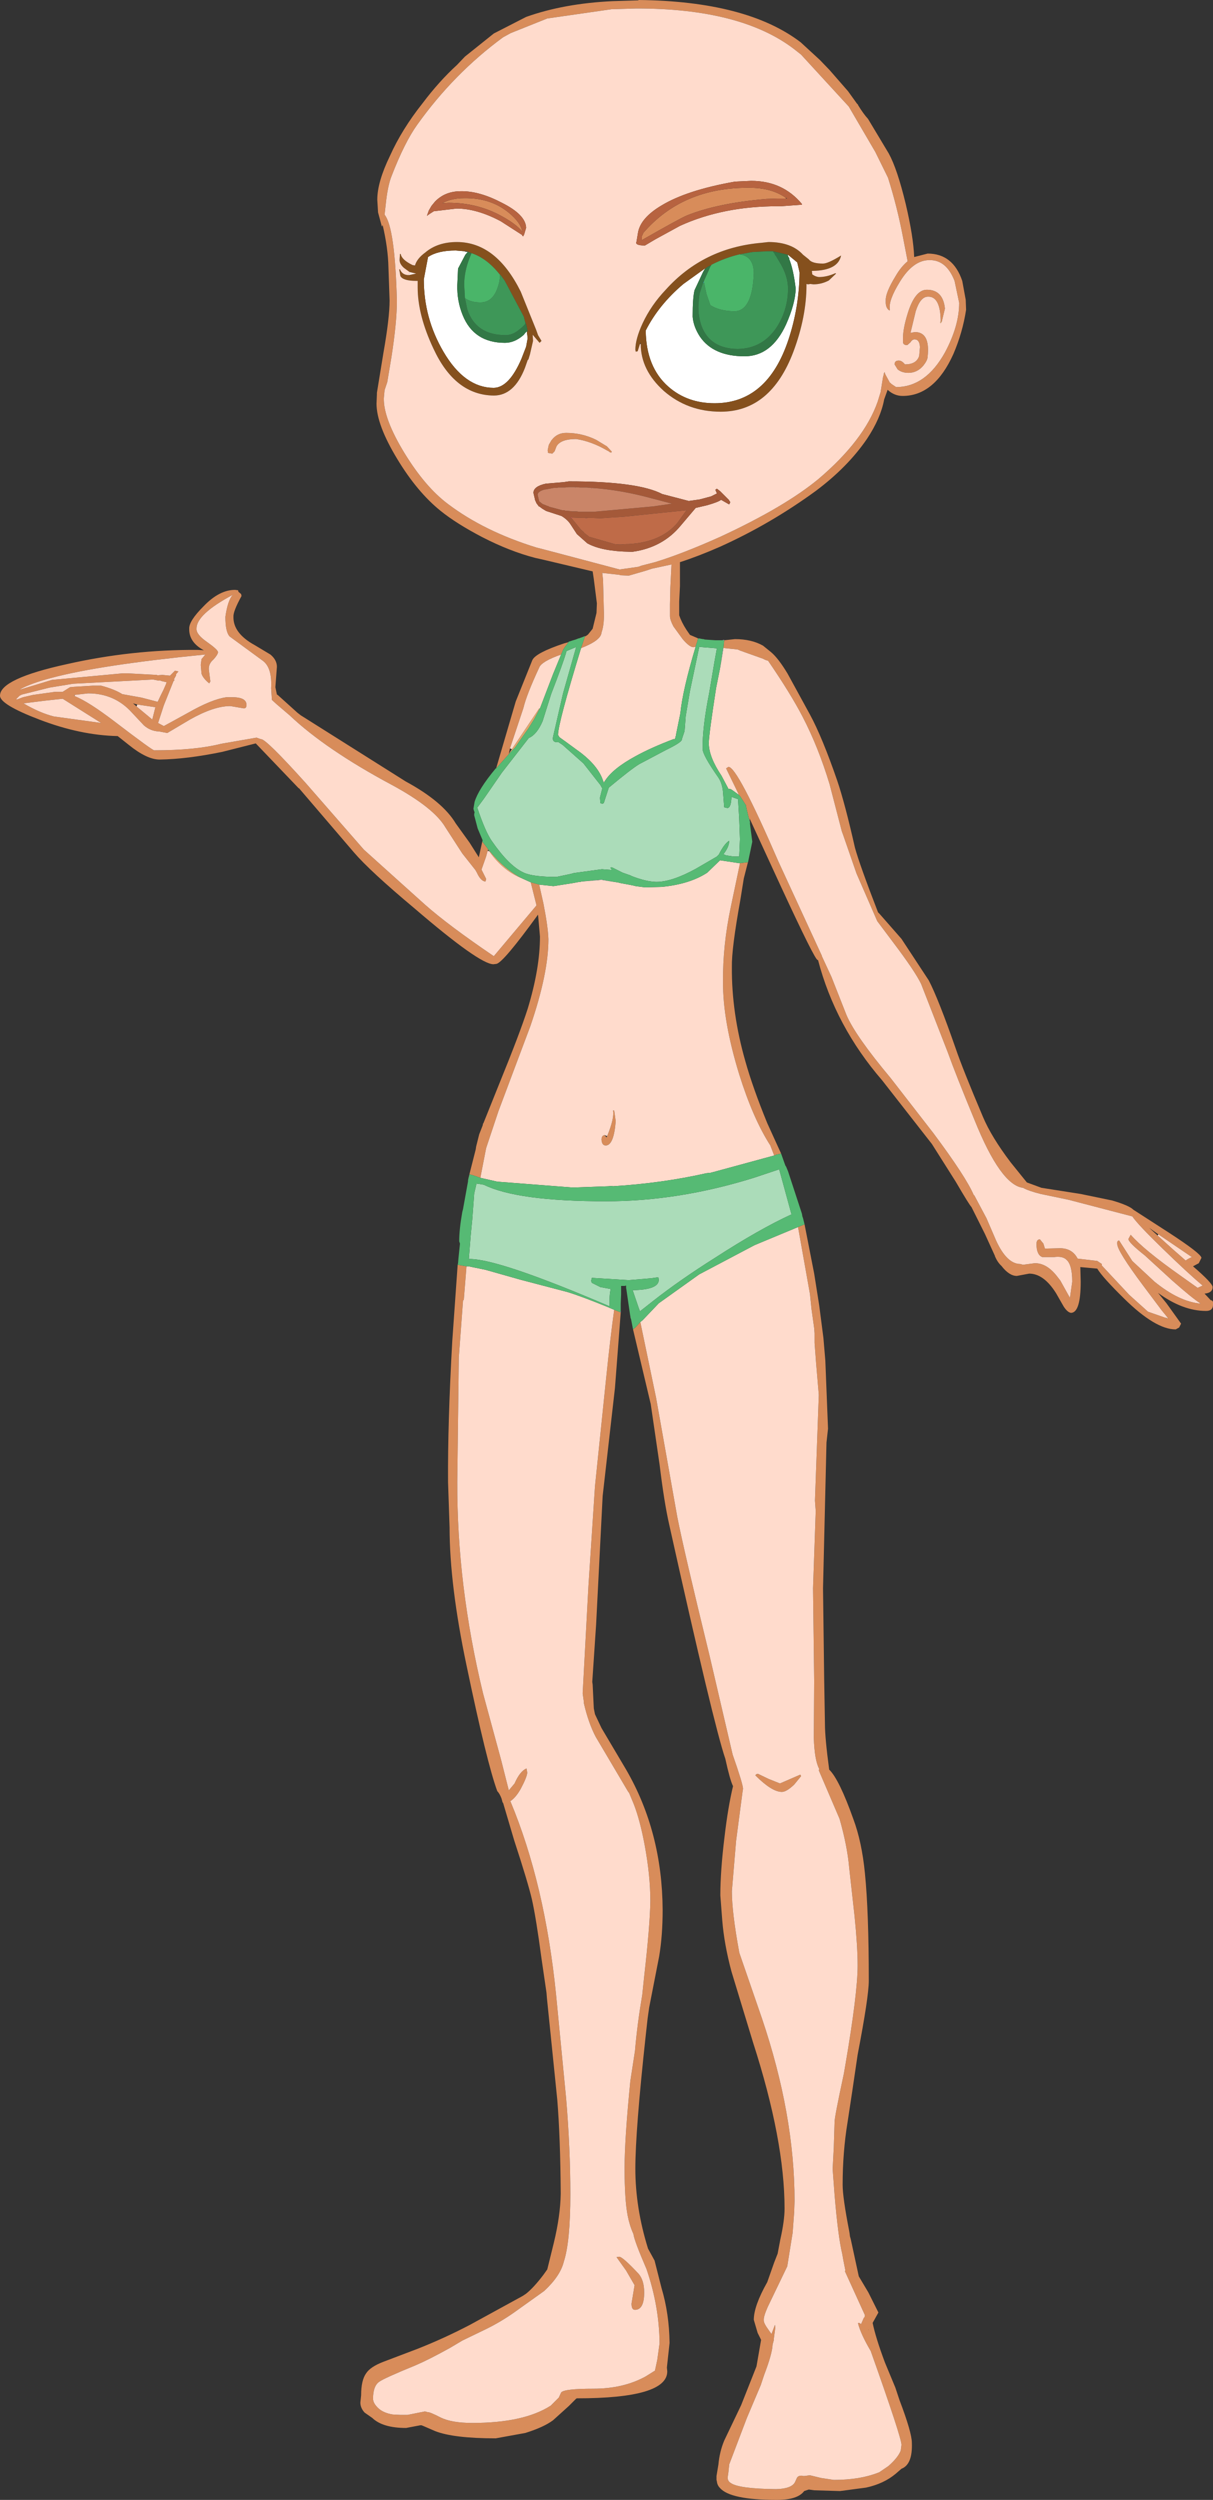 <?xml version="1.0" encoding="UTF-8" standalone="no"?>
<svg xmlns:xlink="http://www.w3.org/1999/xlink" height="324.85px" width="157.7px" xmlns="http://www.w3.org/2000/svg">
  <rect width="100%" height="100%" fill="#333333" stroke="none"/>
  <g transform="matrix(1.0, 0.0, 0.0, 1.0, 78.85, 162.4)">
    <path d="M18.6 -56.05 L18.65 -55.35 18.65 -55.6 18.5 -56.1 18.6 -56.05 M18.45 -50.6 L18.4 -50.4 18.4 -50.35 18.45 -50.6 M25.45 -4.4 L25.55 -4.1 25.45 -4.35 25.45 -4.4 M3.2 9.05 L3.05 8.35 3.15 8.9 3.2 9.05 M-18.0 -9.05 L-17.95 -9.3 -17.8 -9.9 -17.8 -9.8 -17.85 -9.65 -17.95 -9.25 -18.0 -9.05 M-17.2 -56.6 L-17.15 -56.9 -17.15 -56.85 -17.2 -56.6 M-4.0 -79.3 L-3.55 -79.45 -3.6 -79.45 -4.0 -79.3 M-3.3 -78.25 L-3.25 -78.2 -3.3 -78.2 -3.3 -78.25 M43.6 -120.65 L43.6 -120.6 43.45 -120.4 Q43.35 -120.45 43.4 -120.6 L43.45 -120.7 43.6 -120.65 M17.35 -50.25 L17.5 -50.25 17.35 -50.2 17.35 -50.25 M-12.3 -65.05 L-8.75 -70.35 -8.7 -70.3 -9.4 -68.95 -10.15 -67.75 -11.1 -66.4 -11.9 -65.25 -12.2 -64.95 -12.7 -64.4 -12.7 -64.45 -12.3 -65.05 M-10.95 -48.25 Q-13.4 -49.2 -15.15 -51.65 L-15.2 -51.75 -15.4 -52.0 -15.35 -52.0 -15.1 -51.7 Q-13.15 -49.35 -10.95 -48.25" fill="#e0a56b" fill-rule="evenodd" stroke="none"/>
    <path d="M26.8 -127.2 L26.7 -127.2 26.8 -127.2 M17.15 -59.15 L17.2 -59.15 17.2 -59.1 17.15 -59.15 M17.15 -50.25 L17.35 -50.25 17.35 -50.2 17.15 -50.25 M-24.55 -125.9 L-24.7 -125.9 -24.55 -125.9 M-8.75 -70.35 L-8.65 -70.35 -8.7 -70.3 -8.75 -70.35 M-0.25 -60.85 L-0.35 -60.7 -0.4 -60.8 -0.25 -60.85" fill="#fff2d5" fill-rule="evenodd" stroke="none"/>
    <path d="M23.35 -136.6 L23.3 -136.6 23.3 -136.7 23.35 -136.6" fill="#957951" fill-rule="evenodd" stroke="none"/>
    <path d="M23.55 -129.3 L23.65 -129.25 24.8 -128.3 25.1 -127.0 Q25.05 -122.45 23.65 -118.25 20.9 -110.0 14.05 -110.0 10.5 -110.0 8.05 -112.15 5.15 -114.7 5.1 -119.45 6.8 -122.8 10.0 -125.5 L12.85 -127.55 12.75 -127.4 12.55 -127.05 11.45 -124.7 Q11.2 -123.75 11.2 -121.25 11.3 -119.95 12.15 -118.65 13.9 -116.1 17.95 -116.1 21.45 -116.1 23.35 -120.25 24.55 -122.95 24.6 -124.9 24.3 -127.4 23.75 -128.75 L23.75 -128.8 23.75 -128.9 23.65 -129.0 23.55 -129.3 M-10.35 -119.25 L-10.25 -118.45 -10.45 -117.35 -11.05 -115.8 Q-12.65 -112.05 -14.65 -112.0 -18.45 -112.0 -21.2 -116.7 -23.75 -121.05 -23.75 -126.1 L-23.2 -129.0 Q-21.95 -129.85 -19.6 -129.85 L-18.45 -129.75 -18.35 -129.7 -18.05 -129.65 -18.35 -129.3 -19.3 -127.5 -19.4 -125.35 Q-19.45 -123.3 -18.7 -121.45 -17.25 -117.85 -13.2 -117.85 -11.95 -117.85 -10.8 -118.85 L-10.75 -118.9 -10.55 -119.15 -10.5 -119.2 -10.35 -119.35 -10.35 -119.25" fill="#ffffff" fill-rule="evenodd" stroke="none"/>
    <path d="M23.65 -129.25 L23.55 -129.3 23.65 -129.25 M13.55 -127.85 L13.5 -127.9 13.6 -127.9 13.55 -127.85 M-10.6 -120.65 L-10.55 -120.55 -10.55 -120.5 -10.6 -120.65 M-10.25 -119.35 L-10.35 -119.25 -10.35 -119.35 -10.25 -119.35 M-18.45 -129.75 L-18.35 -129.75 -18.05 -129.7 -18.05 -129.65 -18.35 -129.7 -18.45 -129.75" fill="#266b73" fill-rule="evenodd" stroke="none"/>
    <path d="M12.75 -127.4 L12.85 -127.55 10.0 -125.5 Q6.8 -122.8 5.1 -119.45 5.15 -114.7 8.05 -112.15 10.5 -110.0 14.05 -110.0 20.9 -110.0 23.65 -118.25 25.05 -122.45 25.1 -127.0 L24.8 -128.3 23.65 -129.25 23.55 -129.3 21.65 -129.75 21.6 -129.75 21.55 -129.75 20.9 -129.75 19.0 -129.65 17.3 -129.35 Q15.4 -128.9 13.65 -128.0 L13.6 -127.9 13.5 -127.9 Q12.95 -127.65 12.8 -127.4 L12.75 -127.4 M29.85 -126.85 L28.9 -125.95 Q27.95 -125.45 26.9 -125.45 L26.5 -125.5 26.2 -125.45 26.0 -125.5 26.0 -125.35 Q26.0 -121.25 24.3 -116.7 21.35 -108.9 14.85 -108.9 10.55 -108.9 7.45 -111.6 4.45 -114.3 4.45 -117.7 L4.45 -117.9 4.35 -117.7 4.05 -116.75 3.8 -116.7 3.75 -116.95 Q3.75 -118.35 4.7 -120.4 5.8 -122.75 7.7 -124.75 12.6 -130.2 20.15 -130.85 L21.05 -130.95 Q24.05 -130.95 25.55 -129.3 L26.3 -128.7 Q26.7 -128.15 28.15 -128.15 28.8 -128.15 30.5 -129.2 30.1 -127.25 26.8 -127.2 L26.65 -127.25 26.7 -127.2 26.75 -126.75 Q27.15 -126.45 27.6 -126.4 28.65 -126.4 29.75 -126.9 L29.85 -126.85 M-8.8 -96.6 L-8.75 -96.6 -8.8 -96.55 -8.8 -96.6 M-13.85 -126.7 Q-15.55 -128.85 -17.55 -129.5 L-18.05 -129.7 -18.35 -129.75 -18.45 -129.75 -19.6 -129.85 Q-21.95 -129.85 -23.2 -129.0 L-23.75 -126.1 Q-23.75 -121.05 -21.2 -116.7 -18.45 -112.0 -14.65 -112.0 -12.65 -112.05 -11.05 -115.8 L-10.45 -117.35 -10.25 -118.45 -10.35 -119.25 -10.25 -119.35 -10.4 -120.1 -10.55 -120.55 -10.6 -120.65 -10.75 -121.25 -12.95 -125.4 -13.25 -125.95 -13.8 -126.7 -13.85 -126.7 M-24.9 -127.9 Q-24.65 -128.8 -23.55 -129.6 -21.95 -130.95 -19.45 -130.95 -14.35 -130.95 -11.15 -124.5 L-9.15 -119.55 -8.9 -118.85 -8.45 -118.1 -8.7 -117.85 -9.6 -118.9 -9.55 -118.1 -9.95 -116.35 -10.15 -115.7 -10.25 -115.6 -10.6 -114.6 Q-12.0 -111.0 -14.65 -111.0 -19.7 -111.05 -22.5 -117.1 -24.55 -121.45 -24.55 -125.05 L-24.55 -125.9 -24.7 -125.9 Q-26.5 -125.9 -26.8 -126.55 L-26.95 -127.4 -26.85 -127.4 Q-26.55 -126.65 -25.7 -126.65 L-24.75 -126.85 -25.6 -127.05 -26.35 -127.6 Q-26.95 -128.15 -26.9 -128.7 L-26.85 -129.4 -26.75 -129.4 Q-26.65 -128.65 -25.2 -127.95 L-24.9 -127.85 -24.9 -127.9" fill="#85501d" fill-rule="evenodd" stroke="none"/>
    <path d="M36.85 -122.15 L36.8 -122.05 36.85 -122.15 M29.75 -126.9 L29.85 -126.85 29.75 -126.9 M0.85 -18.1 L1.0 -18.1 0.85 -18.1" fill="#000000" fill-rule="evenodd" stroke="none"/>
    <path d="M12.55 -125.65 L12.65 -125.85 12.7 -125.6 12.55 -125.65 M-13.85 -126.7 L-13.8 -126.7 -13.85 -126.7" fill="#39a2ac" fill-rule="evenodd" stroke="none"/>
    <path d="M-1.95 -99.0 L-2.0 -98.85 -2.0 -99.0 -1.95 -99.0 M-4.05 -99.1 L-4.1 -99.0 -4.1 -99.1 -4.05 -99.1 M-7.9 -98.8 L-8.0 -98.8 -7.9 -98.8 M-2.4 -95.1 L-2.75 -95.05 -2.75 -95.1 -2.4 -95.1" fill="#eb728a" fill-rule="evenodd" stroke="none"/>
    <path d="M-4.45 -95.15 L-4.55 -95.05 -4.7 -95.15 -4.45 -95.15" fill="#e75472" fill-rule="evenodd" stroke="none"/>
    <path d="M-5.45 -96.1 L-5.4 -96.05 -5.45 -96.05 -5.45 -96.1" fill="#f7c4ce" fill-rule="evenodd" stroke="none"/>
    <path d="M1.85 7.95 L1.85 8.15 1.75 8.1 1.85 7.95 M-16.15 -53.05 L-16.15 -53.1 -16.1 -53.2 -16.15 -53.05 M15.2 -78.2 L15.2 -78.1 15.15 -78.1 15.2 -78.2 M-0.45 -60.95 L-0.4 -60.8 -0.45 -60.95" fill="#ac98cd" fill-rule="evenodd" stroke="none"/>
    <path d="M11.9 -79.45 L12.0 -79.45 12.25 -79.4 12.15 -79.4 11.9 -79.45 M15.05 -79.2 L15.3 -79.25 15.3 -79.2 15.25 -79.2 15.05 -79.2 M15.2 -78.1 L14.95 -76.6 14.75 -75.5 15.15 -78.1 15.2 -78.1 M1.35 -47.75 L-0.65 -48.05 -3.3 -47.85 -0.65 -48.1 1.35 -47.75" fill="#dad1e9" fill-rule="evenodd" stroke="none"/>
    <path d="M72.7 8.85 L72.9 8.75 73.05 8.95 72.7 8.85 M0.8 -8.3 L0.8 -8.25 0.75 -8.25 0.8 -8.3 M-0.4 -60.8 L-0.25 -60.85 -0.4 -60.8" fill="#ffeadd" fill-rule="evenodd" stroke="none"/>
    <path d="M14.75 -50.6 L14.8 -50.65 14.85 -50.6 14.75 -50.6 M-0.25 -14.9 L0.1 -14.8 0.1 -14.75 -0.25 -14.9 M-25.7 -126.65 L-25.6 -127.05 -24.75 -126.85 -25.7 -126.65" fill="#ffede6" fill-rule="evenodd" stroke="none"/>
    <path d="M-2.8 -79.7 L-2.6 -79.8 -2.4 -79.95 -1.8 -80.7 -1.3 -82.75 -1.25 -84.0 -1.65 -87.15 -1.8 -88.15 -8.35 -89.7 -9.25 -89.9 Q-12.55 -90.75 -16.15 -92.6 -19.5 -94.35 -21.55 -96.0 -24.6 -98.45 -27.2 -102.75 -29.9 -107.2 -29.9 -109.95 L-29.85 -111.15 -29.85 -111.35 -29.0 -116.55 Q-28.2 -121.1 -28.2 -123.35 L-28.35 -127.65 Q-28.4 -130.15 -29.1 -133.15 L-29.2 -132.95 -29.7 -134.8 -29.8 -136.45 Q-29.8 -138.75 -28.15 -142.15 -26.6 -145.6 -23.9 -149.0 -21.75 -151.85 -19.45 -153.95 L-18.4 -155.05 -14.65 -158.05 -10.45 -160.2 Q-5.55 -161.95 0.8 -162.25 L4.15 -162.35 4.15 -162.4 Q18.25 -162.25 25.25 -156.9 L27.75 -154.6 29.0 -153.3 31.4 -150.55 32.55 -148.95 32.7 -148.8 32.7 -148.75 Q33.4 -147.6 34.0 -146.95 L36.7 -142.45 Q37.8 -140.45 38.9 -135.9 39.9 -131.65 40.0 -129.0 L41.75 -129.45 Q45.05 -129.45 46.25 -125.9 L46.7 -123.45 46.75 -122.15 Q46.3 -119.2 45.1 -116.4 42.65 -110.95 38.5 -110.95 37.45 -110.95 36.6 -111.7 L36.55 -111.75 36.1 -110.5 Q35.65 -108.05 33.85 -105.35 31.35 -101.7 27.2 -98.6 21.3 -94.3 14.75 -91.35 11.9 -90.1 9.55 -89.35 L9.55 -88.4 9.55 -86.25 9.45 -84.2 9.45 -82.45 Q9.75 -81.55 10.4 -80.55 L10.85 -79.9 11.9 -79.45 11.8 -79.05 11.6 -78.45 11.6 -78.4 11.55 -78.35 11.3 -78.3 Q10.8 -78.3 9.9 -79.35 L8.7 -81.0 Q8.25 -81.85 8.25 -82.35 L8.25 -82.5 8.25 -82.7 8.25 -83.85 8.3 -86.05 8.45 -89.05 5.9 -88.5 5.15 -88.25 2.9 -87.6 1.8 -87.65 1.7 -87.7 -0.55 -87.95 -0.45 -87.05 -0.35 -83.25 Q-0.25 -81.3 -0.65 -80.2 -0.7 -79.2 -3.25 -78.2 L-3.3 -78.25 -3.2 -78.5 -3.1 -78.8 -3.05 -78.95 -2.95 -79.25 -2.8 -79.7 M15.3 -79.2 L16.7 -79.35 Q18.85 -79.35 20.35 -78.5 L21.4 -77.65 Q22.35 -76.85 23.55 -74.85 L26.45 -69.55 Q28.05 -66.6 30.0 -60.95 31.0 -58.0 32.3 -52.25 32.9 -50.05 35.3 -43.85 L35.5 -43.65 38.35 -40.4 41.9 -35.0 Q43.15 -32.6 45.4 -26.15 46.3 -23.5 48.95 -17.25 50.05 -14.65 52.55 -11.35 L54.65 -8.75 56.55 -8.05 61.65 -7.25 65.75 -6.4 Q67.95 -5.75 68.5 -5.2 L73.15 -2.2 Q77.3 0.5 77.35 1.05 L77.0 1.75 76.25 2.15 Q78.8 4.35 78.8 4.85 78.8 5.6 77.75 5.7 L78.55 6.55 Q78.95 6.6 78.85 7.15 78.85 7.95 77.95 7.95 74.9 7.95 71.7 5.6 L72.8 6.95 74.7 9.6 74.45 10.1 74.0 10.35 Q71.35 10.35 67.25 6.3 64.5 3.6 63.8 2.45 L61.6 2.25 61.65 4.15 Q61.65 8.15 60.4 8.2 59.95 8.15 59.45 7.4 L58.45 5.65 Q56.85 3.1 54.95 3.1 L53.35 3.4 Q52.35 3.4 51.35 2.1 50.85 1.65 50.5 0.85 L50.5 0.8 49.2 -2.05 47.45 -5.55 Q47.15 -5.85 45.4 -8.85 L42.3 -13.75 35.85 -22.0 Q29.75 -29.05 27.5 -37.65 L27.45 -37.65 Q27.1 -37.65 22.7 -47.15 L18.6 -56.05 18.5 -56.1 18.2 -57.35 18.2 -57.4 18.15 -57.55 18.15 -57.75 18.1 -57.8 17.4 -58.9 17.2 -59.1 17.2 -59.15 15.55 -62.55 15.85 -62.75 Q17.0 -62.8 22.35 -50.45 L28.0 -38.2 28.0 -38.15 29.25 -35.45 31.2 -30.5 Q32.35 -27.8 36.95 -22.3 L42.5 -15.15 Q46.75 -9.45 47.75 -7.1 L47.8 -7.1 49.4 -4.1 50.65 -1.2 Q52.05 1.85 53.8 1.85 L54.15 1.95 55.65 1.75 Q57.25 1.7 58.65 3.55 L59.0 4.0 60.25 6.25 60.55 4.15 Q60.55 1.95 59.8 1.3 59.3 0.8 58.2 0.95 L56.65 0.95 Q55.9 0.65 55.9 -0.75 55.9 -1.35 56.35 -1.35 L56.8 -0.8 57.0 -0.15 58.95 -0.2 Q60.55 -0.2 61.25 1.15 L63.8 1.45 64.4 1.85 64.4 2.05 67.95 5.85 70.4 8.05 72.7 8.85 73.05 8.95 72.9 8.75 72.2 7.9 69.8 4.7 Q66.4 0.15 66.4 -0.75 66.35 -1.2 66.65 -1.2 L68.35 1.45 68.4 1.5 71.25 4.15 Q74.45 6.75 77.25 7.0 76.15 6.3 73.55 4.0 L70.0 0.75 Q67.85 -0.95 67.85 -1.4 L68.15 -1.95 Q69.85 0.0 74.6 3.35 L76.85 4.95 77.5 4.65 Q75.75 3.2 72.3 -0.15 69.05 -3.3 68.35 -4.35 L68.3 -4.35 60.05 -6.5 56.45 -7.25 Q54.85 -7.65 54.15 -8.05 51.25 -8.4 47.85 -16.85 45.45 -22.65 44.35 -25.7 L40.9 -34.55 Q40.1 -36.2 37.3 -39.9 L35.2 -42.7 32.5 -48.9 30.75 -53.95 30.6 -54.35 29.0 -60.5 Q27.55 -65.3 25.5 -69.25 23.95 -72.25 21.0 -76.55 20.7 -76.6 20.35 -76.8 L17.4 -77.85 17.05 -78.0 15.2 -78.2 15.3 -79.2 M18.4 -50.4 L17.85 -48.25 17.4 -45.45 Q16.25 -39.1 16.3 -36.75 16.25 -30.8 18.05 -24.5 19.0 -21.1 20.9 -16.45 L22.7 -12.5 22.05 -12.35 21.95 -12.3 21.8 -12.25 21.3 -13.55 Q19.05 -17.05 17.25 -22.8 15.1 -29.8 15.15 -34.85 15.1 -39.5 16.15 -44.5 L17.35 -50.2 17.5 -50.25 18.25 -50.35 18.35 -50.35 18.4 -50.35 18.4 -50.4 M25.75 -3.3 L27.0 3.1 27.65 7.2 28.2 11.45 28.45 14.4 28.8 23.25 28.6 25.05 28.15 44.0 28.3 55.8 28.4 61.65 Q28.4 63.45 28.95 67.55 30.25 68.8 32.1 74.0 33.2 76.95 33.6 81.05 34.1 86.05 34.1 95.0 34.1 97.05 32.65 104.6 L31.95 109.35 31.35 113.3 Q30.7 117.25 30.7 121.5 30.7 123.15 31.55 127.5 L31.6 127.8 31.65 128.2 31.75 128.55 32.8 133.4 34.05 135.5 35.35 138.1 34.6 139.45 Q35.0 141.4 36.2 144.6 L37.55 147.85 38.1 149.5 Q39.7 153.7 39.7 155.05 39.8 157.85 38.35 158.4 L37.6 159.05 Q36.05 160.35 33.75 160.85 L30.35 161.3 27.0 161.2 26.3 161.1 25.7 161.3 Q24.85 162.45 22.15 162.45 16.1 162.45 14.75 160.9 14.4 160.55 14.35 160.05 L14.3 159.85 14.3 159.35 14.55 157.85 Q14.7 156.2 15.3 154.75 L17.5 150.15 19.5 145.1 20.1 141.65 19.65 140.75 19.15 139.05 Q19.15 137.25 20.9 134.15 L21.8 131.6 22.25 130.45 22.6 128.6 Q23.15 126.15 23.15 124.6 23.15 115.7 19.05 103.0 L16.25 93.8 Q15.3 90.25 15.05 87.15 L14.8 83.9 Q14.8 80.7 15.35 76.25 15.8 72.4 16.45 69.7 16.05 68.9 15.45 66.15 13.95 61.8 8.15 35.7 7.5 32.85 6.9 27.9 L5.75 20.05 3.45 10.35 3.8 10.05 4.4 9.4 6.45 19.25 9.2 34.7 Q10.05 39.05 13.4 52.75 L16.4 65.6 Q17.75 69.45 17.75 70.05 L17.7 70.35 16.85 76.8 16.3 83.35 Q16.3 86.1 17.25 91.25 L17.25 91.3 20.2 99.85 Q24.45 112.4 24.45 123.6 L24.4 125.05 24.2 127.75 23.5 132.1 20.95 137.4 Q20.4 138.65 20.45 139.1 20.4 139.45 21.1 140.4 L21.45 140.9 21.9 139.7 21.95 140.05 21.75 141.55 21.75 141.7 21.6 142.25 Q21.55 143.45 20.5 146.2 L20.05 147.55 18.25 151.8 15.95 157.85 15.95 157.9 15.85 158.85 15.75 159.55 Q15.75 160.0 16.15 160.25 17.2 161.0 22.05 161.05 24.05 161.0 24.5 160.15 L24.75 159.6 Q24.9 159.3 25.35 159.3 L25.65 159.35 26.45 159.25 27.9 159.6 29.55 159.85 Q32.95 159.85 35.35 158.9 L35.4 158.9 36.65 158.05 Q37.9 156.95 38.25 156.05 L38.35 155.3 Q38.35 154.35 34.35 143.1 33.05 140.9 32.7 139.5 L32.75 139.45 32.85 139.45 33.1 139.6 33.45 138.8 33.55 138.7 33.6 138.45 31.0 132.75 31.05 132.6 30.8 131.35 30.65 130.5 Q30.1 128.2 29.65 122.8 L29.4 119.45 29.55 116.6 29.65 113.4 Q29.6 112.9 30.85 107.1 L31.05 105.95 Q32.65 96.6 32.65 93.0 32.65 90.55 32.25 86.6 L31.55 80.3 Q31.3 77.45 30.3 73.95 L27.6 67.65 27.65 67.45 Q27.05 66.35 26.95 63.45 L27.0 56.05 26.85 44.0 27.2 33.95 27.1 32.6 27.6 18.85 27.25 14.75 27.05 12.1 27.05 10.85 27.0 10.2 26.65 7.7 26.45 5.75 24.9 -2.95 25.75 -3.3 M1.85 8.15 L1.1 17.95 -0.5 32.0 -1.35 48.7 -1.85 56.15 -1.8 56.5 -1.65 59.6 -1.5 60.35 -0.65 62.15 2.55 67.55 Q7.25 75.65 7.3 85.8 7.3 89.1 6.85 91.8 L5.55 98.45 5.35 99.85 5.1 102.1 Q3.75 114.5 3.75 119.4 3.75 124.5 5.4 129.8 L6.25 131.35 7.15 134.9 Q8.15 138.25 8.2 142.05 L7.85 145.25 7.9 145.75 Q7.9 149.25 -3.85 149.25 L-3.95 149.3 -4.9 150.25 -6.95 152.1 Q-8.15 153.0 -10.55 153.75 L-14.4 154.45 Q-19.9 154.45 -22.3 153.5 L-23.8 152.85 -24.05 152.75 -24.2 152.75 -26.05 153.1 Q-29.1 153.1 -30.45 151.8 L-31.45 151.1 Q-32.0 150.5 -32.0 149.8 L-31.9 148.85 Q-31.9 146.9 -31.25 146.0 -30.7 145.15 -29.0 144.5 L-24.65 142.85 Q-21.2 141.5 -17.75 139.7 L-10.9 135.95 -10.45 135.65 Q-9.45 134.85 -8.2 133.2 L-7.7 132.5 -6.85 129.05 Q-6.0 125.55 -5.95 122.65 -6.0 115.35 -6.4 110.45 L-7.75 97.2 -7.8 96.55 -8.45 92.1 Q-9.15 86.85 -9.7 84.4 -10.2 82.25 -12.0 76.75 L-13.45 71.85 -13.5 71.85 -13.65 71.3 Q-13.9 70.65 -14.2 70.35 -15.55 66.7 -18.2 54.0 -20.4 43.55 -20.4 36.1 L-20.6 30.2 Q-20.65 22.45 -20.05 11.85 L-19.35 1.95 -18.5 2.1 -18.2 2.15 -18.55 6.5 -18.65 6.6 -19.2 14.0 -19.4 30.15 Q-19.45 43.6 -16.05 57.65 L-13.7 66.3 -12.7 70.25 -11.95 69.35 Q-11.25 67.75 -10.4 67.4 L-10.3 67.95 Q-10.35 68.55 -11.15 70.05 -11.8 71.2 -12.5 71.65 -8.0 82.4 -6.55 96.85 L-5.25 110.25 Q-4.7 116.8 -4.7 122.7 -4.7 128.9 -5.55 131.5 -6.0 133.35 -8.1 135.3 L-11.95 138.05 Q-13.8 139.35 -15.65 140.25 L-18.75 141.75 -20.35 142.7 Q-23.05 144.2 -24.8 144.95 -28.95 146.65 -29.55 147.1 -30.35 147.65 -30.35 149.3 -30.35 149.9 -29.65 150.55 -29.0 151.15 -27.8 151.35 L-26.85 151.4 -25.85 151.4 -23.6 150.95 -23.25 151.05 Q-23.0 151.0 -21.55 151.75 -20.1 152.45 -17.45 152.45 -10.75 152.45 -7.25 150.2 L-6.2 149.15 -5.9 148.5 Q-5.55 148.0 -1.7 148.0 2.2 148.0 5.1 146.4 L6.3 145.65 6.6 144.25 6.9 142.1 Q6.85 137.25 5.2 132.45 3.6 128.75 3.5 127.9 3.0 126.8 2.75 125.5 2.35 123.45 2.35 119.35 2.35 115.55 3.1 108.0 L3.7 104.1 Q4.0 100.6 4.65 96.8 L4.9 94.4 Q5.65 87.8 5.7 84.65 5.7 81.3 4.95 77.3 4.35 74.1 3.55 72.05 L2.95 70.6 2.8 70.4 -1.4 63.3 Q-2.35 61.5 -2.95 58.9 L-2.95 58.7 -3.1 57.65 -2.35 43.7 -1.5 30.75 -0.05 16.7 Q0.5 11.35 1.0 7.8 L1.75 8.1 1.85 8.15 M-17.8 -9.9 L-17.0 -13.05 -16.95 -13.4 -16.55 -15.0 -16.1 -16.15 -16.05 -16.4 -16.0 -16.45 -13.85 -21.8 Q-11.3 -28.05 -10.25 -31.3 -8.65 -36.55 -8.65 -40.7 L-8.9 -43.55 Q-13.4 -37.35 -14.3 -37.15 L-14.7 -37.1 Q-16.5 -37.1 -24.95 -44.35 -30.75 -49.2 -32.85 -51.65 L-40.0 -60.0 -40.0 -59.95 -45.6 -65.8 -49.95 -64.7 Q-54.55 -63.75 -58.1 -63.7 -59.75 -63.7 -62.1 -65.6 L-63.55 -66.75 Q-68.4 -66.85 -73.75 -68.9 -78.85 -70.85 -78.85 -72.0 -78.85 -74.2 -70.15 -76.1 -61.75 -78.0 -53.15 -77.95 L-52.35 -77.9 Q-54.3 -78.95 -54.25 -80.7 -54.3 -81.7 -52.4 -83.6 -50.35 -85.75 -48.3 -85.75 L-47.9 -85.7 -47.85 -85.5 -47.5 -85.2 -47.45 -84.95 Q-48.55 -82.95 -48.5 -82.25 -48.55 -80.1 -45.7 -78.55 L-43.7 -77.35 Q-42.85 -76.65 -42.85 -75.75 L-43.05 -73.1 -42.85 -72.15 -42.75 -72.1 -40.2 -69.8 -39.75 -69.45 -26.1 -60.85 Q-21.3 -58.25 -19.6 -55.4 L-17.8 -52.9 -16.6 -51.0 -16.15 -53.05 -15.35 -52.0 -15.4 -52.0 -15.45 -51.85 -15.65 -51.1 -16.25 -49.4 -15.65 -48.2 -15.7 -47.95 -15.75 -47.85 Q-16.35 -47.9 -16.85 -49.0 L-17.05 -49.35 -18.75 -51.5 -20.95 -54.9 Q-22.45 -57.45 -27.9 -60.4 -36.5 -65.0 -41.2 -69.45 L-42.9 -70.9 -43.5 -71.45 -43.6 -72.95 Q-43.45 -75.65 -44.7 -76.55 L-49.0 -79.7 Q-49.55 -80.3 -49.55 -82.25 -49.25 -84.35 -48.6 -85.1 -53.35 -82.55 -53.3 -80.7 -53.35 -79.95 -51.9 -78.95 -50.55 -78.0 -50.5 -77.65 -50.55 -77.3 -51.1 -76.7 -51.75 -76.15 -51.7 -75.4 L-51.5 -73.85 -51.65 -73.6 Q-52.45 -74.25 -52.65 -74.85 L-52.75 -76.0 -52.65 -76.75 -52.15 -77.35 Q-65.85 -76.0 -72.2 -74.3 -74.85 -73.6 -76.2 -72.85 L-76.2 -72.8 -72.1 -74.05 -62.95 -74.9 -62.2 -74.9 -58.5 -74.7 -58.35 -74.65 -57.75 -74.7 -56.75 -74.6 -56.1 -75.25 -55.65 -75.15 -55.95 -74.8 -55.95 -74.65 -56.25 -74.1 -56.15 -74.05 -56.35 -73.8 -56.35 -73.75 -57.55 -70.75 -58.3 -68.45 -57.55 -68.05 -54.45 -69.75 Q-51.3 -71.55 -49.4 -71.8 L-48.85 -71.8 Q-46.8 -71.85 -46.8 -70.8 -46.8 -70.35 -47.15 -70.35 L-48.9 -70.65 Q-51.05 -70.65 -54.15 -68.9 L-57.1 -67.15 -58.15 -67.35 -58.2 -67.35 Q-59.3 -67.4 -60.15 -68.15 L-61.7 -69.8 Q-63.95 -72.3 -67.4 -72.3 L-69.15 -72.1 -69.2 -72.05 -69.15 -71.95 Q-67.3 -71.2 -63.9 -68.6 -59.05 -64.9 -58.8 -64.9 -53.45 -64.9 -50.1 -65.75 L-45.5 -66.55 -44.95 -66.35 -44.9 -66.35 Q-44.25 -66.35 -39.15 -60.7 L-31.55 -52.0 -23.6 -44.85 Q-20.55 -42.15 -14.65 -38.15 L-9.1 -44.75 -9.85 -47.75 -8.75 -47.45 -8.2 -45.0 Q-7.6 -41.95 -7.55 -40.35 -7.55 -35.9 -9.9 -29.05 L-14.05 -18.0 -15.65 -13.2 -16.4 -9.35 -16.7 -9.45 -16.95 -9.55 -17.15 -9.6 -17.25 -9.65 -17.8 -9.8 -17.8 -9.9 M-14.35 -62.55 L-11.8 -71.25 -9.65 -76.6 Q-9.25 -77.55 -5.5 -78.8 L-4.95 -78.95 -5.2 -78.6 -5.4 -78.35 -5.65 -77.95 -5.75 -77.7 -5.9 -77.35 Q-8.45 -76.45 -8.75 -75.65 -10.4 -72.1 -10.8 -70.4 L-12.55 -65.15 -12.7 -64.45 -12.7 -64.4 -14.35 -62.55 M36.8 -122.05 Q36.25 -122.35 36.3 -123.35 36.25 -124.35 37.6 -126.55 38.3 -127.75 39.15 -128.45 L38.55 -131.55 Q37.8 -135.5 36.6 -139.3 L34.95 -142.65 31.5 -148.55 25.3 -155.3 24.35 -156.05 Q17.45 -161.3 3.9 -161.3 L0.65 -161.2 -7.7 -160.0 -12.45 -158.1 -13.45 -157.55 Q-19.85 -152.85 -24.6 -146.2 -26.25 -143.9 -27.95 -139.5 -28.45 -138.25 -28.7 -135.85 L-28.85 -134.5 Q-27.5 -132.85 -27.25 -123.3 -27.25 -120.55 -27.95 -116.05 L-28.5 -112.75 -28.85 -111.7 -28.95 -110.65 Q-29.0 -108.0 -26.25 -103.5 -23.55 -99.1 -20.6 -96.9 -15.9 -93.35 -9.1 -91.25 L-8.5 -91.1 1.7 -88.4 4.15 -88.75 4.55 -88.9 6.3 -89.35 Q9.9 -90.45 14.8 -92.65 23.2 -96.55 27.55 -100.15 33.5 -105.2 35.25 -110.2 L35.65 -111.5 35.65 -111.55 35.95 -113.4 36.05 -113.75 36.05 -113.85 36.15 -114.05 36.25 -113.75 36.8 -112.75 36.8 -112.7 36.9 -112.65 37.05 -112.5 37.65 -112.1 Q41.5 -112.1 44.0 -116.6 45.85 -120.05 45.85 -123.05 L45.25 -125.9 Q44.2 -128.6 42.05 -128.6 39.9 -128.65 38.15 -125.8 36.6 -123.3 36.85 -122.15 L36.8 -122.05 M23.3 -136.7 L23.3 -136.6 22.3 -136.6 20.8 -136.55 Q14.4 -136.0 10.45 -134.4 9.5 -134.0 4.6 -131.2 L4.6 -131.7 4.8 -132.15 Q9.9 -138.05 18.55 -138.0 21.45 -138.0 23.3 -136.7 M0.1 -103.85 Q-1.95 -105.05 -3.95 -105.35 -5.95 -105.35 -6.5 -104.4 L-6.75 -103.75 -7.05 -103.45 -7.35 -103.5 -7.6 -103.55 -7.65 -103.9 -7.5 -104.6 -7.15 -105.2 -7.1 -105.25 Q-6.4 -106.15 -5.25 -106.15 -3.2 -106.15 -1.35 -105.25 L0.05 -104.4 0.7 -103.7 0.6 -103.6 0.65 -103.6 0.6 -103.55 0.6 -103.6 0.55 -103.6 Q0.45 -103.6 0.3 -103.75 L0.1 -103.85 M43.45 -120.7 Q43.4 -123.9 41.8 -123.85 40.8 -123.85 40.2 -121.95 L39.55 -119.25 39.55 -119.15 40.1 -119.25 Q42.1 -119.25 41.75 -116.05 41.75 -115.6 41.2 -114.9 40.4 -113.95 39.25 -113.95 38.4 -113.95 37.85 -114.4 L37.45 -115.05 Q37.45 -115.55 38.0 -115.55 38.4 -115.55 38.8 -115.05 40.3 -115.05 40.65 -116.15 L40.75 -117.3 Q40.7 -118.3 40.05 -118.3 39.75 -118.3 39.5 -117.9 L39.1 -117.55 Q38.6 -117.55 38.55 -117.9 L38.55 -118.3 Q38.5 -119.55 39.15 -121.65 40.1 -124.75 41.65 -124.75 43.75 -124.75 44.0 -122.3 L43.6 -120.65 43.45 -120.7 M1.0 -18.1 L1.2 -16.7 Q0.95 -13.55 -0.1 -13.55 -0.6 -13.55 -0.65 -14.3 -0.65 -14.85 -0.25 -14.9 L0.0 -14.6 0.1 -14.75 0.1 -14.8 Q1.05 -17.15 0.85 -18.1 L1.0 -18.1 M71.75 -2.0 L70.55 -2.85 71.65 -1.85 73.7 0.0 75.3 1.4 Q75.55 1.2 76.1 0.95 L71.75 -2.0 M25.3 68.4 L24.4 69.5 Q23.4 70.45 22.8 70.45 21.5 70.45 19.35 68.3 19.45 68.1 19.7 68.1 L21.05 68.75 22.55 69.35 25.2 68.2 25.3 68.4 M4.2 133.1 Q4.9 133.95 4.9 135.5 4.9 137.75 3.7 137.75 3.25 137.75 3.25 136.95 L3.65 134.55 2.55 132.65 1.3 130.9 1.65 130.85 Q2.1 130.85 4.2 133.1 M34.05 140.3 L34.05 140.35 34.1 140.4 34.05 140.3 M-12.75 -134.8 Q-11.15 -133.5 -10.95 -132.3 -11.7 -133.25 -13.6 -134.3 -16.75 -136.05 -20.55 -136.05 L-21.35 -136.0 Q-20.15 -136.65 -18.5 -136.65 -15.1 -136.7 -12.75 -134.8 M-62.95 -72.2 L-60.45 -71.75 -58.35 -71.2 -57.95 -72.05 -57.6 -72.75 -57.25 -73.55 -57.2 -73.75 -57.85 -73.9 -58.1 -74.0 -58.2 -73.95 -58.95 -74.1 -69.35 -73.55 -72.4 -73.05 -76.0 -72.15 -76.3 -72.0 -76.75 -71.55 -76.65 -71.5 -75.85 -71.8 -74.55 -72.1 -71.7 -72.5 -70.95 -72.5 -70.7 -72.5 -69.75 -73.1 -69.25 -73.15 -66.8 -73.3 -65.7 -73.3 Q-64.0 -72.85 -62.95 -72.2 M-61.0 -70.85 L-61.55 -71.0 -61.1 -70.6 -59.05 -68.9 -58.65 -70.5 -61.0 -70.85 M-70.7 -71.6 L-73.0 -71.35 -75.8 -71.0 Q-73.65 -69.75 -71.85 -69.3 L-65.7 -68.45 -70.7 -71.6" fill="#d88c5a" fill-rule="evenodd" stroke="none"/>
    <path d="M-3.25 -78.2 Q-0.7 -79.2 -0.65 -80.2 -0.25 -81.3 -0.35 -83.25 L-0.45 -87.05 -0.55 -87.95 1.7 -87.7 1.8 -87.65 2.9 -87.6 5.15 -88.25 5.9 -88.5 8.45 -89.05 8.3 -86.05 8.25 -83.85 8.25 -82.7 8.25 -82.5 8.25 -82.35 Q8.25 -81.85 8.7 -81.0 L9.9 -79.35 Q10.8 -78.3 11.3 -78.3 L11.55 -78.35 11.6 -78.4 Q9.9 -72.75 9.6 -69.7 L9.05 -67.0 9.05 -66.85 9.0 -66.75 8.9 -66.35 8.7 -66.35 Q5.8 -65.25 3.8 -64.15 0.75 -62.5 -0.25 -60.85 L-0.4 -60.8 -0.45 -60.95 Q-1.05 -62.8 -3.3 -64.55 L-5.35 -66.05 -6.05 -66.55 -6.15 -66.65 -6.3 -66.9 Q-6.3 -68.4 -3.3 -78.2 L-3.25 -78.2 M36.85 -122.15 Q36.6 -123.3 38.15 -125.8 39.9 -128.65 42.05 -128.6 44.2 -128.6 45.25 -125.9 L45.85 -123.05 Q45.85 -120.05 44.0 -116.6 41.5 -112.1 37.65 -112.1 L37.05 -112.5 36.9 -112.65 36.8 -112.7 36.8 -112.75 36.25 -113.75 36.15 -114.05 36.05 -113.85 36.05 -113.75 35.95 -113.4 35.65 -111.55 35.65 -111.5 35.25 -110.2 Q33.5 -105.2 27.55 -100.15 23.2 -96.55 14.8 -92.65 9.9 -90.45 6.3 -89.35 L4.55 -88.9 4.15 -88.75 1.7 -88.4 -8.5 -91.1 -9.1 -91.25 Q-15.9 -93.35 -20.6 -96.9 -23.55 -99.1 -26.25 -103.5 -29.0 -108.0 -28.95 -110.65 L-28.85 -111.7 -28.5 -112.75 -27.95 -116.05 Q-27.25 -120.55 -27.25 -123.3 -27.5 -132.85 -28.85 -134.5 L-28.7 -135.85 Q-28.45 -138.25 -27.95 -139.5 -26.25 -143.9 -24.6 -146.2 -19.85 -152.85 -13.45 -157.55 L-12.45 -158.1 -7.7 -160.0 0.65 -161.2 3.9 -161.3 Q17.45 -161.3 24.35 -156.05 L25.3 -155.3 31.5 -148.55 34.95 -142.65 36.6 -139.3 Q37.8 -135.5 38.55 -131.55 L39.15 -128.45 Q38.3 -127.75 37.6 -126.55 36.25 -124.35 36.3 -123.35 36.25 -122.35 36.8 -122.05 L36.85 -122.15 M25.4 -135.8 L25.4 -135.9 Q22.9 -138.9 18.8 -138.9 L16.7 -138.8 Q10.45 -137.7 7.15 -135.7 4.45 -134.1 4.1 -132.2 L3.9 -131.0 Q3.65 -130.5 5.0 -130.5 L6.35 -131.3 9.55 -133.05 Q15.15 -135.6 22.25 -135.6 L22.7 -135.6 25.4 -135.8 M29.85 -126.85 L29.75 -126.9 Q28.65 -126.4 27.6 -126.4 27.15 -126.45 26.75 -126.75 L26.7 -127.2 26.8 -127.2 Q30.1 -127.25 30.5 -129.2 28.8 -128.15 28.15 -128.15 26.7 -128.15 26.3 -128.7 L25.55 -129.3 Q24.05 -130.95 21.05 -130.95 L20.15 -130.85 Q12.6 -130.2 7.7 -124.75 5.8 -122.75 4.7 -120.4 3.75 -118.35 3.75 -116.95 L3.8 -116.7 4.05 -116.75 4.35 -117.7 4.45 -117.7 Q4.45 -114.3 7.45 -111.6 10.55 -108.9 14.85 -108.9 21.35 -108.9 24.3 -116.7 26.0 -121.25 26.0 -125.35 L26.0 -125.5 26.2 -125.45 26.5 -125.5 26.9 -125.45 Q27.95 -125.45 28.9 -125.95 L29.85 -126.85 M43.6 -120.65 L44.0 -122.3 Q43.75 -124.75 41.65 -124.75 40.1 -124.75 39.15 -121.65 38.5 -119.55 38.55 -118.3 L38.55 -117.9 Q38.6 -117.55 39.1 -117.55 L39.5 -117.9 Q39.75 -118.3 40.05 -118.3 40.7 -118.3 40.75 -117.3 L40.65 -116.15 Q40.3 -115.05 38.8 -115.05 38.4 -115.55 38.0 -115.55 37.45 -115.55 37.45 -115.05 L37.85 -114.4 Q38.4 -113.95 39.25 -113.95 40.4 -113.95 41.2 -114.9 41.75 -115.6 41.75 -116.05 42.1 -119.25 40.1 -119.25 L39.55 -119.15 39.55 -119.25 40.2 -121.95 Q40.8 -123.85 41.8 -123.85 43.4 -123.9 43.45 -120.7 L43.4 -120.6 Q43.35 -120.45 43.45 -120.4 L43.6 -120.6 43.6 -120.65 M0.1 -103.85 L0.3 -103.75 Q0.45 -103.6 0.55 -103.6 L0.6 -103.6 0.6 -103.55 0.65 -103.6 0.6 -103.6 0.7 -103.7 0.05 -104.4 -1.35 -105.25 Q-3.2 -106.15 -5.25 -106.15 -6.4 -106.15 -7.1 -105.25 L-7.15 -105.2 -7.5 -104.6 -7.65 -103.9 -7.6 -103.55 -7.35 -103.5 -7.05 -103.45 -6.75 -103.75 -6.5 -104.4 Q-5.95 -105.35 -3.95 -105.35 -1.95 -105.05 0.1 -103.85 M15.2 -78.2 L17.05 -78.0 17.4 -77.85 20.35 -76.8 Q20.7 -76.6 21.0 -76.55 23.95 -72.25 25.5 -69.25 27.55 -65.3 29.0 -60.5 L30.6 -54.35 30.75 -53.95 32.5 -48.9 35.2 -42.7 37.3 -39.9 Q40.1 -36.2 40.9 -34.55 L44.35 -25.7 Q45.45 -22.65 47.85 -16.85 51.25 -8.4 54.15 -8.05 54.85 -7.65 56.45 -7.25 L60.05 -6.5 68.3 -4.35 68.35 -4.35 Q69.05 -3.3 72.3 -0.15 75.75 3.2 77.5 4.65 L76.85 4.95 74.6 3.35 Q69.85 0.0 68.15 -1.95 L67.85 -1.4 Q67.85 -0.95 70.0 0.75 L73.55 4.0 Q76.15 6.3 77.25 7.0 74.45 6.75 71.25 4.15 L68.4 1.5 68.35 1.45 66.65 -1.2 Q66.35 -1.2 66.4 -0.75 66.4 0.15 69.8 4.7 L72.2 7.9 72.9 8.75 72.7 8.85 70.4 8.05 67.95 5.85 64.4 2.05 64.4 1.85 63.8 1.45 61.25 1.15 Q60.55 -0.2 58.95 -0.2 L57.0 -0.15 56.8 -0.8 56.35 -1.35 Q55.9 -1.35 55.9 -0.75 55.9 0.65 56.65 0.95 L58.2 0.95 Q59.3 0.8 59.8 1.3 60.55 1.95 60.55 4.15 L60.25 6.25 59.0 4.0 58.65 3.55 Q57.25 1.7 55.65 1.75 L54.15 1.95 53.8 1.85 Q52.05 1.85 50.65 -1.2 L49.4 -4.1 47.8 -7.1 47.75 -7.1 Q46.75 -9.45 42.5 -15.15 L36.95 -22.3 Q32.35 -27.8 31.2 -30.5 L29.25 -35.45 28.0 -38.15 28.0 -38.2 22.35 -50.45 Q17.0 -62.8 15.85 -62.75 L15.55 -62.55 17.2 -59.15 17.15 -59.15 16.25 -59.8 16.2 -59.8 16.15 -59.85 15.85 -59.9 14.95 -61.6 Q13.3 -64.05 13.3 -65.85 13.3 -66.85 14.25 -73.0 L14.75 -75.5 14.95 -76.6 15.2 -78.1 15.2 -78.2 M-8.75 -96.6 L-8.35 -96.3 -7.85 -96.0 -5.85 -95.35 Q-5.1 -94.9 -4.7 -94.3 L-3.85 -93.0 -2.5 -91.8 Q-0.6 -90.75 3.1 -90.7 L3.4 -90.7 Q7.3 -91.25 9.65 -94.1 L11.6 -96.4 13.1 -96.75 Q14.5 -97.15 14.9 -97.45 L15.95 -96.85 16.1 -97.15 15.95 -97.35 15.95 -97.4 14.8 -98.55 14.35 -98.9 14.15 -98.75 14.35 -98.3 14.3 -98.25 13.6 -97.9 12.1 -97.5 10.7 -97.3 7.25 -98.2 Q4.1 -99.85 -4.9 -99.85 L-5.55 -99.75 -7.9 -99.55 Q-9.5 -99.2 -9.5 -98.35 L-9.3 -97.5 -9.3 -97.45 -9.1 -97.0 -8.8 -96.6 -8.8 -96.55 -8.75 -96.6 M14.75 -50.6 L14.85 -50.6 17.15 -50.25 17.35 -50.2 16.15 -44.5 Q15.1 -39.5 15.15 -34.85 15.1 -29.8 17.25 -22.8 19.05 -17.05 21.3 -13.55 L21.8 -12.25 13.9 -10.1 13.5 -10.0 13.4 -10.0 13.05 -9.95 13.0 -9.95 Q7.25 -8.65 0.8 -8.25 L0.8 -8.3 0.2 -8.25 -3.95 -8.1 -4.55 -8.1 -14.2 -8.85 -16.4 -9.35 -15.65 -13.2 -14.05 -18.0 -9.9 -29.05 Q-7.55 -35.9 -7.55 -40.35 -7.6 -41.95 -8.2 -45.0 L-8.75 -47.45 -6.9 -47.25 -4.35 -47.65 -3.55 -47.8 -3.35 -47.8 -3.3 -47.85 -0.65 -48.05 1.35 -47.75 1.45 -47.75 1.6 -47.7 1.8 -47.65 3.15 -47.4 3.35 -47.35 3.4 -47.35 3.8 -47.25 4.95 -47.1 5.0 -47.1 5.1 -47.1 5.25 -47.1 7.15 -47.15 Q10.8 -47.5 13.1 -49.0 L14.75 -50.6 M1.0 -18.1 L0.85 -18.1 Q1.05 -17.15 0.1 -14.8 L-0.25 -14.9 Q-0.65 -14.85 -0.65 -14.3 -0.6 -13.55 -0.1 -13.55 0.95 -13.55 1.2 -16.7 L1.0 -18.1 M24.9 -2.95 L26.45 5.75 26.65 7.7 27.0 10.2 27.05 10.85 27.05 12.1 27.25 14.75 27.6 18.85 27.1 32.6 27.2 33.95 26.85 44.0 27.0 56.05 26.95 63.45 Q27.05 66.35 27.65 67.45 L27.6 67.65 30.3 73.95 Q31.3 77.45 31.55 80.3 L32.25 86.6 Q32.65 90.55 32.65 93.0 32.65 96.6 31.05 105.95 L30.85 107.1 Q29.6 112.9 29.65 113.4 L29.55 116.6 29.4 119.45 29.65 122.8 Q30.1 128.2 30.65 130.5 L30.8 131.35 31.05 132.6 31.0 132.75 33.6 138.45 33.55 138.7 33.45 138.8 33.1 139.6 32.85 139.45 32.75 139.45 32.7 139.5 Q33.05 140.9 34.35 143.1 38.35 154.35 38.35 155.3 L38.25 156.05 Q37.9 156.95 36.65 158.05 L35.4 158.9 35.35 158.9 Q32.95 159.85 29.55 159.85 L27.9 159.6 26.45 159.25 25.65 159.35 25.35 159.3 Q24.9 159.3 24.75 159.6 L24.5 160.15 Q24.05 161.0 22.05 161.05 17.2 161.0 16.15 160.25 15.75 160.0 15.75 159.55 L15.85 158.85 15.95 157.9 15.95 157.85 18.25 151.8 20.05 147.55 20.5 146.2 Q21.55 143.45 21.6 142.25 L21.75 141.7 21.75 141.55 21.95 140.05 21.9 139.7 21.45 140.9 21.1 140.4 Q20.4 139.45 20.45 139.1 20.4 138.65 20.95 137.4 L23.5 132.1 24.2 127.75 24.4 125.05 24.45 123.6 Q24.45 112.4 20.2 99.85 L17.25 91.3 17.25 91.25 Q16.3 86.1 16.3 83.35 L16.85 76.8 17.7 70.35 17.75 70.05 Q17.75 69.45 16.4 65.6 L13.4 52.75 Q10.05 39.05 9.2 34.7 L6.45 19.25 4.4 9.4 4.45 9.35 4.7 9.15 4.75 9.1 6.8 6.95 12.05 3.2 19.25 -0.6 24.9 -2.95 M71.65 -1.85 L71.75 -2.0 76.1 0.95 Q75.55 1.2 75.3 1.4 L73.7 0.0 71.65 -1.85 M1.0 7.8 Q0.5 11.35 -0.05 16.7 L-1.5 30.75 -2.35 43.7 -3.1 57.65 -2.95 58.7 -2.95 58.9 Q-2.35 61.5 -1.4 63.3 L2.8 70.4 2.95 70.6 3.55 72.05 Q4.35 74.1 4.95 77.3 5.7 81.3 5.7 84.65 5.65 87.8 4.9 94.4 L4.65 96.8 Q4.0 100.6 3.7 104.1 L3.1 108.0 Q2.35 115.55 2.35 119.35 2.35 123.45 2.75 125.5 3.0 126.8 3.5 127.9 3.6 128.75 5.2 132.45 6.85 137.25 6.9 142.1 L6.6 144.25 6.3 145.65 5.1 146.4 Q2.2 148.0 -1.7 148.0 -5.55 148.0 -5.9 148.5 L-6.2 149.15 -7.25 150.2 Q-10.75 152.45 -17.45 152.45 -20.1 152.45 -21.55 151.75 -23.0 151.0 -23.25 151.05 L-23.6 150.95 -25.85 151.4 -26.85 151.4 -27.8 151.35 Q-29.0 151.15 -29.65 150.55 -30.35 149.9 -30.35 149.3 -30.35 147.65 -29.55 147.1 -28.95 146.65 -24.8 144.95 -23.05 144.2 -20.35 142.7 L-18.75 141.75 -15.65 140.25 Q-13.8 139.35 -11.95 138.05 L-8.1 135.3 Q-6.0 133.35 -5.55 131.5 -4.7 128.9 -4.7 122.7 -4.7 116.8 -5.25 110.25 L-6.55 96.85 Q-8.0 82.4 -12.5 71.65 -11.8 71.2 -11.15 70.05 -10.35 68.55 -10.3 67.95 L-10.4 67.4 Q-11.25 67.75 -11.95 69.35 L-12.7 70.25 -13.7 66.3 -16.05 57.65 Q-19.45 43.6 -19.4 30.15 L-19.2 14.0 -18.65 6.6 -18.55 6.5 -18.2 2.15 -17.95 2.15 -15.75 2.6 -11.15 3.9 -5.05 5.5 Q-3.25 6.05 0.3 7.5 L0.4 7.55 1.0 7.8 M4.2 133.1 Q2.1 130.85 1.65 130.85 L1.3 130.9 2.55 132.65 3.65 134.55 3.25 136.95 Q3.25 137.75 3.7 137.75 4.9 137.75 4.9 135.5 4.9 133.95 4.2 133.1 M25.3 68.4 L25.2 68.2 22.55 69.35 21.05 68.75 19.7 68.1 Q19.45 68.1 19.35 68.3 21.5 70.45 22.8 70.45 23.4 70.45 24.4 69.5 L25.3 68.4 M-10.95 -131.75 L-10.8 -131.7 -10.8 -131.75 -10.7 -131.95 -10.45 -132.8 Q-10.5 -134.5 -13.6 -136.05 -16.55 -137.6 -18.95 -137.55 -21.0 -137.55 -22.3 -136.2 L-22.75 -135.65 -23.1 -135.05 -23.35 -134.35 -23.0 -134.6 -22.45 -134.95 -19.5 -135.3 Q-16.85 -135.3 -13.75 -133.65 L-10.95 -131.85 -10.95 -131.75 M-24.55 -125.9 L-24.55 -125.05 Q-24.55 -121.45 -22.5 -117.1 -19.7 -111.05 -14.65 -111.0 -12.0 -111.0 -10.6 -114.6 L-10.25 -115.6 -10.15 -115.7 -9.95 -116.35 -9.55 -118.1 -9.6 -118.9 -8.7 -117.85 -8.45 -118.1 -8.9 -118.85 -9.15 -119.55 -11.15 -124.5 Q-14.35 -130.95 -19.45 -130.95 -21.95 -130.95 -23.55 -129.6 -24.65 -128.8 -24.9 -127.9 L-25.2 -127.95 Q-26.65 -128.65 -26.75 -129.4 L-26.85 -129.4 -26.9 -128.7 Q-26.95 -128.15 -26.35 -127.6 L-25.6 -127.05 -25.7 -126.65 Q-26.55 -126.65 -26.85 -127.4 L-26.95 -127.4 -26.8 -126.55 Q-26.5 -125.9 -24.7 -125.9 L-24.55 -125.9 M-5.9 -77.35 L-6.95 -74.8 -8.65 -70.35 -8.75 -70.35 -12.3 -65.05 -12.55 -65.15 -10.8 -70.4 Q-10.4 -72.1 -8.75 -75.65 -8.45 -76.45 -5.9 -77.35 M-9.85 -47.75 L-9.1 -44.75 -14.65 -38.15 Q-20.55 -42.15 -23.6 -44.85 L-31.55 -52.0 -39.15 -60.7 Q-44.25 -66.35 -44.9 -66.35 L-44.95 -66.35 -45.5 -66.55 -50.1 -65.75 Q-53.45 -64.9 -58.8 -64.9 -59.05 -64.9 -63.9 -68.6 -67.3 -71.2 -69.15 -71.95 L-69.15 -72.1 -67.4 -72.3 Q-63.95 -72.3 -61.7 -69.8 L-60.15 -68.15 Q-59.3 -67.4 -58.2 -67.35 L-58.15 -67.35 -57.1 -67.15 -54.15 -68.9 Q-51.05 -70.65 -48.9 -70.65 L-47.15 -70.35 Q-46.8 -70.35 -46.8 -70.8 -46.8 -71.85 -48.85 -71.8 L-49.4 -71.8 Q-51.3 -71.55 -54.45 -69.75 L-57.55 -68.05 -58.3 -68.45 -57.55 -70.75 -56.35 -73.75 -56.35 -73.8 -56.15 -74.05 -56.25 -74.1 -55.95 -74.65 -55.95 -74.8 -55.65 -75.15 -56.1 -75.25 -56.75 -74.6 -57.75 -74.7 -58.35 -74.65 -58.5 -74.7 -62.2 -74.9 -62.95 -74.9 -72.1 -74.05 -76.2 -72.8 -76.2 -72.85 Q-74.85 -73.6 -72.2 -74.3 -65.85 -76.0 -52.15 -77.35 L-52.65 -76.75 -52.75 -76.0 -52.65 -74.85 Q-52.45 -74.25 -51.65 -73.6 L-51.5 -73.85 -51.7 -75.4 Q-51.75 -76.15 -51.1 -76.7 -50.55 -77.3 -50.5 -77.65 -50.55 -78.0 -51.9 -78.95 -53.35 -79.95 -53.3 -80.7 -53.35 -82.55 -48.6 -85.1 -49.25 -84.35 -49.55 -82.25 -49.55 -80.3 -49.0 -79.7 L-44.7 -76.55 Q-43.45 -75.65 -43.6 -72.95 L-43.5 -71.45 -42.9 -70.9 -41.2 -69.45 Q-36.5 -65.0 -27.9 -60.4 -22.45 -57.45 -20.95 -54.9 L-18.75 -51.5 -17.05 -49.35 -16.85 -49.0 Q-16.35 -47.9 -15.75 -47.85 L-15.7 -47.95 -15.65 -48.2 -16.25 -49.4 -15.65 -51.1 -15.45 -51.85 -15.2 -51.75 -15.15 -51.65 Q-13.4 -49.2 -10.95 -48.25 L-10.85 -48.2 -9.85 -47.75 M-62.95 -72.2 Q-64.0 -72.85 -65.7 -73.3 L-66.8 -73.3 -69.25 -73.15 -69.75 -73.1 -70.7 -72.5 -70.95 -72.5 -71.7 -72.5 -74.55 -72.1 -75.85 -71.8 -76.65 -71.5 -76.75 -71.55 -76.3 -72.0 -76.0 -72.15 -72.4 -73.05 -69.35 -73.55 -58.95 -74.1 -58.2 -73.95 -58.1 -74.0 -57.85 -73.9 -57.2 -73.75 -57.25 -73.55 -57.6 -72.75 -57.95 -72.05 -58.35 -71.2 -60.45 -71.75 -62.95 -72.2 M-61.1 -70.6 L-61.0 -70.85 -58.65 -70.5 -59.05 -68.9 -61.1 -70.6 M-70.7 -71.6 L-65.7 -68.45 -71.85 -69.3 Q-73.65 -69.75 -75.8 -71.0 L-73.0 -71.35 -70.7 -71.6" fill="#ffdbcc" fill-rule="evenodd" stroke="none"/>
    <path d="M23.3 -136.6 L23.35 -136.6 23.5 -136.6 23.3 -136.7 Q21.45 -138.0 18.55 -138.0 9.9 -138.05 4.8 -132.15 L4.6 -131.7 4.6 -131.2 Q9.5 -134.0 10.45 -134.4 14.4 -136.0 20.8 -136.55 L22.3 -136.6 23.3 -136.6 M25.4 -135.8 L22.7 -135.6 22.25 -135.6 Q15.15 -135.6 9.55 -133.05 L6.35 -131.3 5.0 -130.5 Q3.65 -130.5 3.9 -131.0 L4.1 -132.2 Q4.45 -134.1 7.15 -135.7 10.45 -137.7 16.7 -138.8 L18.8 -138.9 Q22.9 -138.9 25.4 -135.9 L25.4 -135.8 M-10.95 -131.75 L-10.95 -131.85 -13.75 -133.65 Q-16.85 -135.3 -19.5 -135.3 L-22.45 -134.95 -23.0 -134.6 -23.35 -134.35 -23.1 -135.05 -22.75 -135.65 -22.3 -136.2 Q-21.0 -137.55 -18.95 -137.55 -16.55 -137.6 -13.6 -136.05 -10.5 -134.5 -10.45 -132.8 L-10.7 -131.95 -10.8 -131.75 -10.8 -131.7 -10.95 -131.75 M-12.75 -134.8 Q-15.1 -136.7 -18.5 -136.65 -20.15 -136.65 -21.35 -136.0 L-20.55 -136.05 Q-16.75 -136.05 -13.6 -134.3 -11.7 -133.25 -10.95 -132.3 -11.15 -133.5 -12.75 -134.8" fill="#b76340" fill-rule="evenodd" stroke="none"/>
    <path d="M23.55 -129.3 L23.65 -129.0 23.75 -128.9 23.75 -128.8 23.75 -128.75 Q24.3 -127.4 24.6 -124.9 24.55 -122.95 23.35 -120.25 21.45 -116.1 17.95 -116.1 13.9 -116.1 12.15 -118.65 11.3 -119.95 11.2 -121.25 11.2 -123.75 11.45 -124.7 L12.55 -127.05 12.75 -127.4 12.8 -127.4 Q12.95 -127.65 13.5 -127.9 L13.55 -127.85 13.4 -127.55 13.3 -127.3 12.65 -125.85 12.55 -125.65 12.15 -124.4 12.1 -124.3 12.0 -123.5 12.0 -123.35 12.0 -123.3 11.95 -122.75 Q11.9 -121.35 12.35 -120.05 13.45 -117.1 17.05 -117.05 20.3 -117.1 22.15 -119.9 23.6 -122.2 23.6 -124.9 23.6 -126.55 22.5 -128.35 L22.05 -129.1 21.9 -129.3 21.8 -129.55 21.75 -129.55 21.65 -129.75 23.55 -129.3 M-17.55 -129.5 L-17.75 -129.0 Q-18.5 -127.15 -18.5 -125.4 L-18.4 -123.65 -18.1 -122.2 Q-17.0 -118.85 -13.1 -118.85 -12.15 -118.85 -11.25 -119.65 L-11.0 -119.85 -10.85 -120.0 -10.65 -120.2 -10.55 -120.35 -10.55 -120.5 -10.55 -120.55 -10.4 -120.1 -10.25 -119.35 -10.35 -119.35 -10.5 -119.2 -10.55 -119.15 -10.75 -118.9 -10.8 -118.85 Q-11.95 -117.85 -13.2 -117.85 -17.25 -117.85 -18.7 -121.45 -19.45 -123.3 -19.4 -125.35 L-19.3 -127.5 -18.35 -129.3 -18.05 -129.65 -18.05 -129.7 -17.55 -129.5" fill="#327846" fill-rule="evenodd" stroke="none"/>
    <path d="M17.3 -129.35 L19.0 -129.65 20.9 -129.75 21.55 -129.75 21.6 -129.75 21.65 -129.75 21.75 -129.55 21.8 -129.55 21.9 -129.3 22.05 -129.1 22.5 -128.35 Q23.6 -126.55 23.6 -124.9 23.6 -122.2 22.15 -119.9 20.3 -117.1 17.05 -117.05 13.45 -117.1 12.35 -120.05 11.9 -121.35 11.95 -122.75 L12.0 -123.3 12.0 -123.35 12.0 -123.5 12.1 -124.3 12.15 -124.4 12.55 -125.65 12.7 -125.6 13.0 -124.2 13.5 -122.75 Q14.65 -122.0 16.6 -121.95 18.95 -121.95 19.15 -126.85 19.15 -129.1 17.3 -129.35 M-18.4 -123.65 Q-17.6 -123.1 -16.4 -123.1 -14.85 -123.1 -14.2 -124.9 -13.85 -125.8 -13.85 -126.7 L-13.8 -126.7 -13.25 -125.95 -12.95 -125.4 -10.75 -121.25 -10.6 -120.65 -10.55 -120.5 -10.55 -120.35 -10.65 -120.2 -10.85 -120.0 -11.0 -119.85 -11.25 -119.65 Q-12.15 -118.85 -13.1 -118.85 -17.0 -118.85 -18.1 -122.2 L-18.4 -123.65" fill="#3e9758" fill-rule="evenodd" stroke="none"/>
    <path d="M12.65 -125.85 L13.3 -127.3 13.4 -127.55 13.55 -127.85 13.6 -127.9 13.65 -128.0 Q15.4 -128.9 17.3 -129.35 19.15 -129.1 19.15 -126.85 18.95 -121.95 16.6 -121.95 14.65 -122.0 13.5 -122.75 L13.0 -124.2 12.7 -125.6 12.65 -125.85 M-17.55 -129.5 Q-15.55 -128.85 -13.85 -126.7 -13.85 -125.8 -14.2 -124.9 -14.85 -123.1 -16.4 -123.1 -17.6 -123.1 -18.4 -123.65 L-18.5 -125.4 Q-18.5 -127.15 -17.75 -129.0 L-17.55 -129.5" fill="#4ab569" fill-rule="evenodd" stroke="none"/>
    <path d="M12.05 -78.35 L12.55 -78.3 14.35 -78.15 14.05 -76.5 13.35 -72.35 Q12.45 -67.85 12.5 -65.1 12.45 -64.35 14.55 -61.35 15.05 -60.6 15.15 -59.45 L15.3 -57.5 15.7 -57.4 Q16.2 -57.4 16.25 -58.85 L17.1 -58.55 17.25 -56.05 17.35 -53.35 17.25 -51.1 16.5 -51.1 15.55 -51.25 15.2 -51.4 Q15.95 -52.35 15.95 -53.15 15.3 -52.75 14.6 -51.35 L14.35 -51.1 11.6 -49.5 Q8.5 -47.8 6.45 -47.8 5.1 -47.85 3.3 -48.55 L3.1 -48.65 2.1 -49.0 0.8 -49.65 0.65 -49.7 0.5 -49.65 0.7 -49.35 -0.6 -49.45 -4.25 -48.95 -4.6 -48.85 -6.5 -48.45 Q-9.55 -48.45 -10.75 -49.0 -12.65 -49.85 -14.9 -53.1 -15.75 -54.3 -16.8 -57.45 L-15.95 -58.6 -13.6 -62.0 -10.8 -65.6 -10.1 -66.5 Q-9.05 -66.95 -8.3 -68.7 L-7.2 -72.2 Q-5.65 -76.2 -5.25 -77.6 L-5.2 -77.8 -4.0 -78.3 -3.95 -78.3 -4.05 -77.95 -5.65 -72.3 -6.95 -66.65 Q-7.1 -65.95 -6.4 -65.95 L-6.3 -66.0 -5.7 -65.6 -3.0 -63.2 -0.8 -60.4 -0.55 -59.95 -0.85 -58.75 -0.8 -58.05 -0.55 -57.95 -0.35 -58.05 0.3 -60.05 Q3.25 -62.5 4.25 -63.1 L7.75 -64.95 Q9.8 -65.95 9.8 -66.3 L9.8 -66.35 10.15 -67.4 10.3 -69.35 10.85 -72.6 12.05 -78.3 12.05 -78.35 M22.45 -10.45 L24.05 -4.6 Q19.9 -2.7 14.1 1.05 9.5 3.95 6.0 6.7 L4.35 8.0 4.15 7.45 3.4 5.25 Q6.8 5.2 6.8 3.9 L6.75 3.6 6.5 3.6 5.85 3.7 2.9 3.95 -1.9 3.65 -2.0 4.05 -1.9 4.3 -0.8 4.85 0.55 5.1 Q0.35 5.9 0.4 7.35 -13.95 1.2 -17.8 1.2 L-17.9 1.2 -17.65 -1.9 -17.45 -3.95 -17.2 -7.3 -16.9 -8.6 -16.55 -8.55 -15.95 -8.45 Q-11.6 -6.3 -0.05 -6.3 9.35 -6.3 19.15 -9.35 L22.45 -10.45" fill="#abdcb9" fill-rule="evenodd" stroke="none"/>
    <path d="M-8.8 -96.6 L-9.1 -97.0 -9.3 -97.45 -9.3 -97.5 -9.5 -98.35 Q-9.5 -99.2 -7.9 -99.55 L-5.55 -99.75 -4.9 -99.85 Q4.1 -99.85 7.25 -98.2 L10.7 -97.3 12.1 -97.5 13.6 -97.9 14.3 -98.25 14.35 -98.3 14.15 -98.75 14.35 -98.9 14.8 -98.55 15.95 -97.4 15.95 -97.35 16.1 -97.15 15.95 -96.85 14.9 -97.45 Q14.5 -97.15 13.1 -96.75 L11.6 -96.4 9.65 -94.1 Q7.3 -91.25 3.4 -90.7 L3.1 -90.7 Q-0.6 -90.75 -2.5 -91.8 L-3.85 -93.0 -4.7 -94.3 Q-5.1 -94.9 -5.85 -95.35 L-7.85 -96.0 -8.35 -96.3 -8.75 -96.6 -8.8 -96.6 M-5.4 -96.05 L-4.85 -96.0 -4.45 -95.95 -4.3 -95.95 -3.9 -95.95 -3.55 -95.9 -3.15 -95.9 -2.85 -95.9 -2.45 -95.9 -1.6 -95.9 6.1 -96.6 8.5 -96.95 5.85 -97.65 Q1.8 -98.75 -1.95 -99.0 L-2.0 -99.0 -2.55 -99.05 -2.6 -99.05 -3.4 -99.05 -4.05 -99.1 -4.1 -99.1 -4.35 -99.1 -4.75 -99.1 -4.85 -99.1 -4.9 -99.1 -5.4 -99.05 -5.55 -99.05 -5.85 -99.05 -5.9 -99.05 -6.35 -99.05 -6.35 -99.0 -6.45 -99.0 -6.55 -99.0 -6.6 -99.0 -6.85 -99.0 -7.9 -98.8 -8.0 -98.8 Q-8.95 -98.55 -8.95 -98.1 L-8.75 -97.25 -8.3 -96.9 -7.8 -96.7 -7.5 -96.6 -7.45 -96.55 -5.75 -96.1 -5.45 -96.1 -5.45 -96.05 -5.4 -96.05 M-4.55 -95.05 L-4.45 -94.95 -3.35 -93.6 -2.9 -93.2 -2.9 -93.15 -2.7 -93.0 -2.25 -92.65 1.05 -91.7 1.6 -91.65 1.8 -91.65 1.9 -91.65 2.6 -91.7 2.85 -91.7 Q7.15 -91.95 9.25 -94.5 L10.4 -96.1 2.2 -95.25 1.45 -95.2 1.35 -95.2 -0.8 -95.05 -1.85 -95.1 -2.0 -95.1 -2.4 -95.1 -2.75 -95.1 -3.1 -95.1 -4.45 -95.15 -4.7 -95.15 -4.55 -95.05" fill="#a45939" fill-rule="evenodd" stroke="none"/>
    <path d="M-2.4 -95.1 L-2.0 -95.1 -1.85 -95.1 -0.8 -95.05 1.35 -95.2 1.45 -95.2 2.2 -95.25 10.4 -96.1 9.25 -94.5 Q7.15 -91.95 2.85 -91.7 L2.6 -91.7 1.9 -91.65 1.8 -91.65 1.6 -91.65 1.05 -91.7 -2.25 -92.65 -2.7 -93.0 -2.9 -93.15 -2.9 -93.2 -3.35 -93.6 -4.45 -94.95 -4.55 -95.05 -4.45 -95.15 -3.1 -95.1 -2.75 -95.1 -2.75 -95.05 -2.4 -95.1" fill="#bf6b48" fill-rule="evenodd" stroke="none"/>
    <path d="M-1.95 -99.0 Q1.8 -98.75 5.85 -97.65 L8.5 -96.95 6.1 -96.6 -1.6 -95.9 -2.45 -95.9 -2.85 -95.9 -3.15 -95.9 -3.55 -95.9 -3.9 -95.95 -4.3 -95.95 -4.45 -95.95 -4.85 -96.0 -5.4 -96.05 -5.45 -96.1 -5.75 -96.1 -7.45 -96.55 -7.5 -96.6 -7.8 -96.7 -8.3 -96.9 -8.75 -97.25 -8.95 -98.1 Q-8.95 -98.55 -8.0 -98.8 L-7.9 -98.8 -6.85 -99.0 -6.6 -99.0 -6.55 -99.0 -6.45 -99.0 -6.35 -99.0 -6.35 -99.05 -5.9 -99.05 -5.85 -99.05 -5.55 -99.05 -5.4 -99.05 -4.9 -99.1 -4.85 -99.1 -4.75 -99.1 -4.35 -99.1 -4.1 -99.1 -4.1 -99.0 -4.05 -99.1 -3.4 -99.05 -2.6 -99.05 -2.55 -99.05 -2.0 -99.0 -2.0 -98.85 -1.95 -99.0" fill="#ca8568" fill-rule="evenodd" stroke="none"/>
    <path d="M12.25 -79.4 L12.55 -79.35 12.65 -79.35 Q12.65 -79.35 12.75 -79.3 L13.45 -79.25 14.2 -79.2 14.65 -79.2 14.95 -79.2 15.05 -79.2 15.25 -79.2 15.3 -79.2 15.2 -78.2 15.15 -78.1 14.75 -75.5 14.25 -73.0 Q13.3 -66.85 13.3 -65.85 13.3 -64.05 14.95 -61.6 L15.85 -59.9 16.15 -59.85 16.2 -59.8 16.25 -59.8 17.15 -59.15 17.2 -59.1 17.4 -58.9 18.1 -57.8 18.15 -57.75 18.15 -57.55 18.2 -57.4 18.2 -57.35 18.5 -56.1 18.65 -55.6 18.65 -55.35 18.95 -53.05 18.95 -53.0 18.45 -50.6 18.4 -50.35 18.35 -50.35 18.25 -50.35 17.5 -50.25 17.35 -50.25 17.15 -50.25 14.85 -50.6 14.8 -50.65 14.75 -50.6 13.1 -49.0 Q10.8 -47.5 7.15 -47.15 L5.25 -47.1 5.1 -47.1 5.0 -47.1 4.95 -47.1 3.8 -47.25 3.4 -47.35 3.35 -47.35 3.15 -47.4 1.8 -47.65 1.6 -47.7 1.45 -47.75 1.35 -47.75 -0.65 -48.1 -3.3 -47.85 -3.35 -47.8 -3.55 -47.8 -4.35 -47.65 -6.9 -47.25 -8.75 -47.45 -9.85 -47.75 -10.85 -48.2 -10.95 -48.25 Q-13.15 -49.35 -15.1 -51.7 L-15.35 -52.0 -16.15 -53.05 -16.1 -53.2 -16.75 -54.75 -17.2 -56.45 -17.2 -56.6 -17.15 -56.85 -17.15 -56.9 -17.2 -56.95 -17.3 -57.3 -17.15 -58.2 Q-16.65 -59.85 -14.4 -62.55 L-14.35 -62.55 -12.7 -64.4 -12.2 -64.95 -11.9 -65.25 -11.1 -66.4 -10.15 -67.75 -9.4 -68.95 -8.7 -70.3 -8.65 -70.35 -6.95 -74.8 -5.9 -77.35 -5.75 -77.7 -5.65 -77.95 -5.4 -78.35 -5.2 -78.6 -4.95 -78.95 -4.95 -79.0 -4.5 -79.15 -4.0 -79.3 -3.6 -79.45 -3.55 -79.45 -3.45 -79.5 -3.15 -79.6 -2.8 -79.75 -2.8 -79.7 -2.95 -79.25 -3.05 -78.95 -3.1 -78.8 -3.2 -78.5 -3.3 -78.25 -3.3 -78.2 Q-6.3 -68.4 -6.3 -66.9 L-6.15 -66.65 -6.05 -66.55 -5.35 -66.05 -3.3 -64.55 Q-1.05 -62.8 -0.45 -60.95 L-0.4 -60.8 -0.35 -60.7 -0.25 -60.85 Q0.75 -62.5 3.8 -64.15 5.8 -65.25 8.7 -66.35 L8.9 -66.35 9.0 -66.75 9.05 -66.85 9.05 -67.0 9.6 -69.7 Q9.9 -72.75 11.6 -78.4 L11.6 -78.45 11.8 -79.05 11.9 -79.45 12.15 -79.4 12.25 -79.4 M22.7 -12.5 L23.0 -11.65 23.25 -10.95 23.35 -10.8 23.6 -10.2 25.4 -4.7 25.45 -4.45 25.45 -4.4 25.45 -4.35 25.55 -4.1 25.7 -3.5 25.75 -3.3 24.9 -2.95 19.25 -0.6 12.05 3.2 6.8 6.95 4.75 9.1 4.7 9.15 4.45 9.35 4.4 9.4 3.8 10.05 3.45 10.35 3.45 10.3 3.4 10.15 3.4 10.1 3.2 9.05 3.15 8.9 3.05 8.35 2.6 5.25 2.55 4.95 2.55 4.65 2.35 4.7 1.95 4.7 1.9 4.7 1.9 5.25 1.9 5.75 1.85 7.0 1.85 7.95 1.75 8.1 1.0 7.8 0.4 7.55 0.3 7.5 Q-3.25 6.05 -5.05 5.5 L-11.15 3.9 -15.75 2.6 -17.95 2.15 -18.2 2.15 -18.5 2.1 -19.35 1.95 -19.3 1.75 -19.25 1.15 -19.05 -0.8 -19.15 -1.1 Q-19.15 -2.65 -18.75 -4.9 L-18.65 -5.3 -18.0 -8.9 -18.0 -9.05 -17.95 -9.25 -17.85 -9.65 -17.8 -9.8 -17.25 -9.65 -17.15 -9.6 -16.95 -9.55 -16.7 -9.45 -16.4 -9.35 -14.2 -8.85 -4.55 -8.1 -3.95 -8.1 0.2 -8.25 0.8 -8.3 0.75 -8.25 0.8 -8.25 Q7.25 -8.65 13.0 -9.95 L13.05 -9.95 13.4 -10.0 13.5 -10.0 13.9 -10.1 21.8 -12.25 21.95 -12.3 22.05 -12.35 22.7 -12.5 M12.05 -78.35 L12.05 -78.3 10.85 -72.6 10.3 -69.35 10.15 -67.4 9.8 -66.35 9.8 -66.3 Q9.8 -65.95 7.75 -64.95 L4.25 -63.1 Q3.25 -62.5 0.3 -60.05 L-0.35 -58.05 -0.55 -57.95 -0.8 -58.05 -0.85 -58.75 -0.55 -59.95 -0.8 -60.4 -3.0 -63.2 -5.7 -65.6 -6.3 -66.0 -6.4 -65.95 Q-7.1 -65.95 -6.95 -66.65 L-5.65 -72.3 -4.05 -77.95 -3.95 -78.3 -4.0 -78.3 -5.2 -77.8 -5.25 -77.6 Q-5.65 -76.2 -7.2 -72.2 L-8.3 -68.7 Q-9.05 -66.95 -10.1 -66.5 L-10.8 -65.6 -13.6 -62.0 -15.95 -58.6 -16.8 -57.45 Q-15.75 -54.3 -14.9 -53.1 -12.65 -49.85 -10.75 -49.0 -9.55 -48.45 -6.5 -48.45 L-4.6 -48.85 -4.25 -48.95 -0.6 -49.45 0.7 -49.35 0.5 -49.65 0.65 -49.7 0.8 -49.65 2.1 -49.0 3.1 -48.65 3.3 -48.55 Q5.1 -47.85 6.45 -47.8 8.5 -47.8 11.6 -49.5 L14.35 -51.1 14.6 -51.35 Q15.3 -52.75 15.95 -53.15 15.95 -52.35 15.2 -51.4 L15.55 -51.25 16.5 -51.1 17.25 -51.1 17.35 -53.35 17.25 -56.05 17.1 -58.55 16.25 -58.85 Q16.2 -57.4 15.7 -57.4 L15.3 -57.5 15.15 -59.45 Q15.05 -60.6 14.55 -61.35 12.45 -64.35 12.5 -65.1 12.45 -67.85 13.35 -72.35 L14.05 -76.5 14.35 -78.15 12.55 -78.3 12.05 -78.35 M22.45 -10.45 L19.15 -9.35 Q9.35 -6.3 -0.05 -6.3 -11.6 -6.3 -15.95 -8.45 L-16.55 -8.55 -16.9 -8.6 -17.2 -7.3 -17.45 -3.95 -17.65 -1.9 -17.9 1.2 -17.8 1.2 Q-13.95 1.2 0.4 7.35 0.35 5.9 0.55 5.1 L-0.8 4.85 -1.9 4.3 -2.0 4.05 -1.9 3.65 2.9 3.95 5.85 3.7 6.5 3.6 6.75 3.6 6.8 3.9 Q6.8 5.2 3.4 5.25 L4.15 7.45 4.35 8.0 6.0 6.7 Q9.5 3.95 14.1 1.05 19.9 -2.7 24.05 -4.6 L22.45 -10.45" fill="#56ba74" fill-rule="evenodd" stroke="none"/>
  </g>
</svg>
